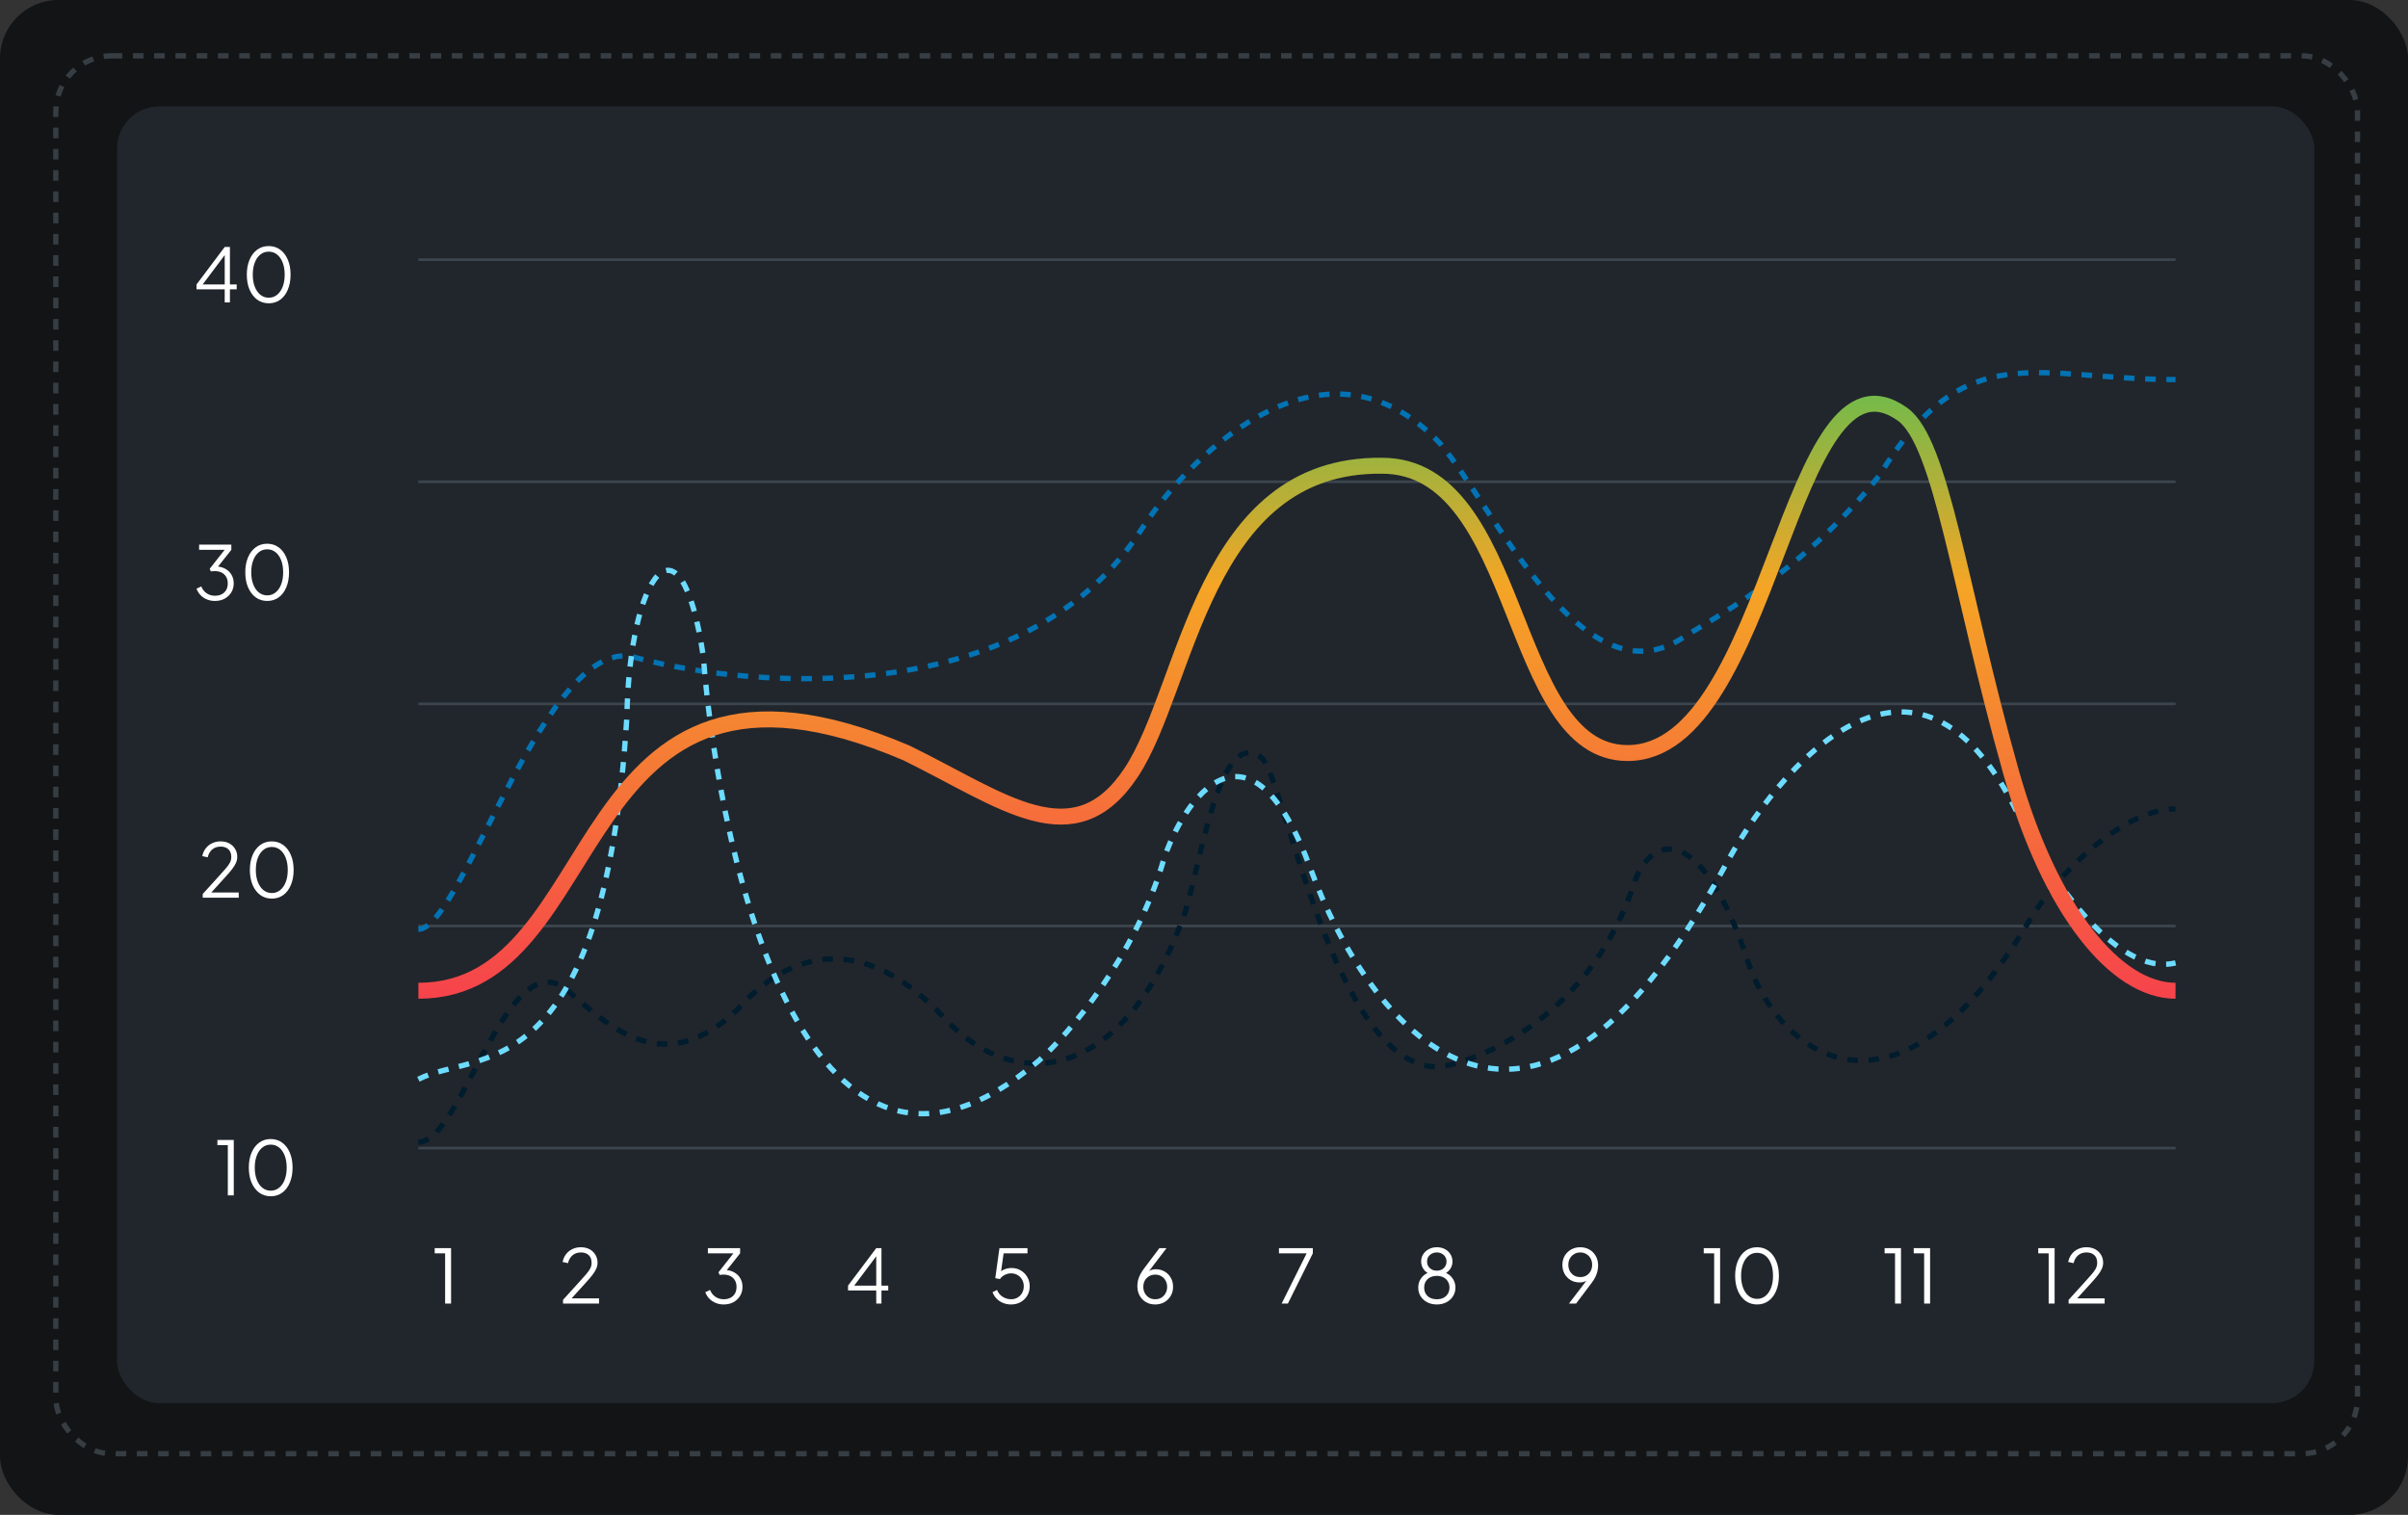 <svg width="453" height="285" viewBox="0 0 453 285" fill="none" xmlns="http://www.w3.org/2000/svg">
<rect x="0" y="0" width="453" height="285" fill="#333333" stroke="none"/>
<rect width="453" height="285" rx="11" fill="#121416"/>
<rect x="10.5" y="10.5" width="433" height="263" rx="10.5" stroke="#363D43" stroke-dasharray="2 2"/>
<rect x="22" y="20" width="413.382" height="244" rx="8" fill="#21262C"/>
<path d="M83.738 245.249V235.799H81.778V234.819H84.858V245.249H83.738Z" fill="white"/>
<path d="M105.916 245.249V244.549L108.828 241.343C109.397 240.718 109.859 240.2 110.214 239.789C110.578 239.379 110.849 239.005 111.026 238.669C111.203 238.333 111.292 237.969 111.292 237.577C111.292 236.952 111.11 236.471 110.746 236.135C110.382 235.799 109.897 235.631 109.29 235.631C108.665 235.631 108.137 235.809 107.708 236.163C107.288 236.518 107.003 237.013 106.854 237.647L105.832 237.423C105.953 236.854 106.173 236.364 106.49 235.953C106.807 235.543 107.204 235.225 107.68 235.001C108.156 234.768 108.688 234.651 109.276 234.651C109.901 234.651 110.447 234.777 110.914 235.029C111.381 235.281 111.745 235.627 112.006 236.065C112.277 236.504 112.412 237.008 112.412 237.577C112.412 237.969 112.328 238.347 112.16 238.711C112.001 239.075 111.759 239.467 111.432 239.887C111.105 240.307 110.685 240.797 110.172 241.357L107.526 244.269H112.692V245.249H105.916Z" fill="white"/>
<path d="M136.152 245.417C135.61 245.417 135.111 245.324 134.654 245.137C134.196 244.951 133.795 244.685 133.45 244.339C133.114 243.994 132.857 243.583 132.68 243.107L133.576 242.687C133.79 243.229 134.126 243.658 134.584 243.975C135.041 244.283 135.564 244.437 136.152 244.437C136.618 244.437 137.034 244.349 137.398 244.171C137.762 243.985 138.046 243.719 138.252 243.373C138.457 243.028 138.56 242.608 138.56 242.113C138.56 241.619 138.452 241.199 138.238 240.853C138.032 240.508 137.748 240.247 137.384 240.069C137.02 239.892 136.604 239.803 136.138 239.803C136.016 239.803 135.881 239.808 135.732 239.817C135.592 239.827 135.475 239.841 135.382 239.859L135.158 239.369L137.972 235.799H133.17V234.819H139.232V235.799L136.6 239.117L136.46 238.935C137.085 238.954 137.64 239.103 138.126 239.383C138.611 239.654 138.989 240.023 139.26 240.489C139.54 240.956 139.68 241.497 139.68 242.113C139.68 242.729 139.53 243.289 139.232 243.793C138.933 244.288 138.518 244.685 137.986 244.983C137.454 245.273 136.842 245.417 136.152 245.417Z" fill="white"/>
<path d="M164.842 245.249V242.785H159.536V241.875L164.842 234.819H165.822V241.875H167.096V242.785H165.822V245.249H164.842ZM160.39 242.281L160.264 241.875H164.842V235.785L165.192 235.883L160.39 242.281Z" fill="white"/>
<path d="M190.216 245.417C189.674 245.417 189.17 245.324 188.704 245.137C188.246 244.951 187.845 244.685 187.5 244.339C187.154 243.994 186.893 243.583 186.716 243.107L187.57 242.687C187.784 243.229 188.134 243.658 188.62 243.975C189.114 244.283 189.646 244.437 190.216 244.437C190.673 244.437 191.079 244.33 191.434 244.115C191.798 243.901 192.082 243.611 192.288 243.247C192.493 242.874 192.596 242.459 192.596 242.001C192.596 241.525 192.488 241.105 192.274 240.741C192.068 240.377 191.788 240.093 191.434 239.887C191.079 239.673 190.678 239.565 190.23 239.565C189.772 239.565 189.348 239.673 188.956 239.887C188.573 240.093 188.293 240.345 188.116 240.643L187.234 240.475L188.018 234.819H193.296V235.799H188.424L188.858 235.421L188.228 239.873L187.794 239.677C188.12 239.276 188.503 238.991 188.942 238.823C189.38 238.646 189.828 238.557 190.286 238.557C190.958 238.557 191.55 238.716 192.064 239.033C192.577 239.341 192.978 239.757 193.268 240.279C193.566 240.793 193.716 241.367 193.716 242.001C193.716 242.645 193.562 243.229 193.254 243.751C192.955 244.265 192.54 244.671 192.008 244.969C191.485 245.268 190.888 245.417 190.216 245.417Z" fill="white"/>
<path d="M217.324 245.417C216.671 245.417 216.092 245.273 215.588 244.983C215.084 244.685 214.688 244.279 214.398 243.765C214.109 243.243 213.964 242.645 213.964 241.973C213.964 241.6 214.006 241.231 214.09 240.867C214.184 240.503 214.319 240.144 214.496 239.789C214.683 239.435 214.907 239.08 215.168 238.725L218.108 234.819H219.452L215.826 239.565L215.616 239.691C215.756 239.458 215.92 239.281 216.106 239.159C216.293 239.029 216.498 238.935 216.722 238.879C216.956 238.823 217.203 238.795 217.464 238.795C218.071 238.795 218.617 238.94 219.102 239.229C219.588 239.509 219.97 239.897 220.25 240.391C220.54 240.886 220.684 241.46 220.684 242.113C220.684 242.739 220.535 243.303 220.236 243.807C219.947 244.302 219.55 244.694 219.046 244.983C218.542 245.273 217.968 245.417 217.324 245.417ZM217.324 244.437C217.754 244.437 218.136 244.339 218.472 244.143C218.808 243.938 219.074 243.658 219.27 243.303C219.466 242.949 219.564 242.552 219.564 242.113C219.564 241.665 219.466 241.269 219.27 240.923C219.084 240.578 218.822 240.307 218.486 240.111C218.15 239.906 217.763 239.803 217.324 239.803C216.895 239.803 216.508 239.906 216.162 240.111C215.826 240.307 215.56 240.578 215.364 240.923C215.178 241.269 215.084 241.665 215.084 242.113C215.084 242.552 215.182 242.949 215.378 243.303C215.574 243.658 215.84 243.938 216.176 244.143C216.512 244.339 216.895 244.437 217.324 244.437Z" fill="white"/>
<path d="M241.106 245.249L245.81 235.799H240.602V234.819H246.972V235.799L242.282 245.249H241.106Z" fill="white"/>
<path d="M270.302 245.417C269.63 245.417 269.028 245.282 268.496 245.011C267.973 244.731 267.558 244.353 267.25 243.877C266.951 243.392 266.802 242.846 266.802 242.239C266.802 241.577 266.988 240.984 267.362 240.461C267.744 239.939 268.258 239.575 268.902 239.369V239.663C268.407 239.449 268.024 239.131 267.754 238.711C267.483 238.282 267.348 237.825 267.348 237.339C267.348 236.826 267.478 236.369 267.74 235.967C268.001 235.566 268.351 235.249 268.79 235.015C269.238 234.773 269.742 234.651 270.302 234.651C270.871 234.651 271.375 234.768 271.814 235.001C272.252 235.225 272.598 235.543 272.85 235.953C273.111 236.355 273.242 236.817 273.242 237.339C273.242 237.862 273.102 238.329 272.822 238.739C272.542 239.141 272.173 239.449 271.716 239.663L271.702 239.369C272.346 239.575 272.854 239.939 273.228 240.461C273.61 240.984 273.802 241.577 273.802 242.239C273.802 242.846 273.648 243.392 273.34 243.877C273.041 244.353 272.626 244.731 272.094 245.011C271.571 245.282 270.974 245.417 270.302 245.417ZM270.302 244.437C270.778 244.437 271.193 244.349 271.548 244.171C271.902 243.985 272.178 243.728 272.374 243.401C272.579 243.065 272.682 242.678 272.682 242.239C272.682 241.801 272.579 241.418 272.374 241.091C272.178 240.755 271.902 240.499 271.548 240.321C271.193 240.135 270.778 240.041 270.302 240.041C269.826 240.041 269.406 240.135 269.042 240.321C268.687 240.499 268.412 240.755 268.216 241.091C268.02 241.418 267.922 241.801 267.922 242.239C267.922 242.678 268.02 243.065 268.216 243.401C268.412 243.728 268.687 243.985 269.042 244.171C269.406 244.349 269.826 244.437 270.302 244.437ZM270.302 239.061C270.647 239.061 270.955 238.991 271.226 238.851C271.496 238.702 271.711 238.501 271.87 238.249C272.038 237.988 272.122 237.685 272.122 237.339C272.122 236.994 272.038 236.695 271.87 236.443C271.711 236.191 271.496 235.995 271.226 235.855C270.955 235.706 270.647 235.631 270.302 235.631C269.956 235.631 269.644 235.706 269.364 235.855C269.093 235.995 268.874 236.191 268.706 236.443C268.547 236.695 268.468 236.994 268.468 237.339C268.468 237.685 268.547 237.988 268.706 238.249C268.874 238.501 269.093 238.702 269.364 238.851C269.644 238.991 269.956 239.061 270.302 239.061Z" fill="white"/>
<path d="M295.154 245.249L298.78 240.503L298.99 240.377C298.85 240.601 298.687 240.779 298.5 240.909C298.314 241.04 298.108 241.133 297.884 241.189C297.66 241.245 297.413 241.273 297.142 241.273C296.536 241.273 295.99 241.133 295.504 240.853C295.019 240.564 294.632 240.172 294.342 239.677C294.062 239.173 293.922 238.599 293.922 237.955C293.922 237.321 294.067 236.756 294.356 236.261C294.655 235.767 295.056 235.375 295.56 235.085C296.074 234.796 296.648 234.651 297.282 234.651C297.936 234.651 298.514 234.801 299.018 235.099C299.522 235.389 299.919 235.795 300.208 236.317C300.498 236.831 300.642 237.423 300.642 238.095C300.642 238.469 300.596 238.837 300.502 239.201C300.418 239.565 300.288 239.925 300.11 240.279C299.933 240.634 299.709 240.989 299.438 241.343L296.498 245.249H295.154ZM297.282 240.265C297.721 240.265 298.108 240.167 298.444 239.971C298.78 239.766 299.042 239.491 299.228 239.145C299.424 238.791 299.522 238.394 299.522 237.955C299.522 237.507 299.424 237.111 299.228 236.765C299.032 236.411 298.766 236.135 298.43 235.939C298.094 235.734 297.712 235.631 297.282 235.631C296.853 235.631 296.47 235.734 296.134 235.939C295.798 236.135 295.532 236.411 295.336 236.765C295.14 237.111 295.042 237.507 295.042 237.955C295.042 238.394 295.136 238.791 295.322 239.145C295.518 239.491 295.784 239.766 296.12 239.971C296.466 240.167 296.853 240.265 297.282 240.265Z" fill="white"/>
<path d="M322.471 245.249V235.799H320.511V234.819H323.591V245.249H322.471ZM330.55 245.417C329.729 245.417 329.005 245.193 328.38 244.745C327.764 244.288 327.283 243.658 326.938 242.855C326.593 242.043 326.42 241.101 326.42 240.027C326.42 238.954 326.593 238.016 326.938 237.213C327.283 236.401 327.764 235.771 328.38 235.323C328.996 234.875 329.715 234.651 330.536 234.651C331.357 234.651 332.076 234.875 332.692 235.323C333.308 235.771 333.789 236.401 334.134 237.213C334.479 238.016 334.652 238.954 334.652 240.027C334.652 241.101 334.479 242.043 334.134 242.855C333.798 243.667 333.322 244.297 332.706 244.745C332.09 245.193 331.371 245.417 330.55 245.417ZM330.55 244.367C331.147 244.367 331.67 244.185 332.118 243.821C332.566 243.457 332.916 242.953 333.168 242.309C333.42 241.656 333.546 240.895 333.546 240.027C333.546 239.159 333.42 238.403 333.168 237.759C332.916 237.106 332.566 236.602 332.118 236.247C331.67 235.883 331.143 235.701 330.536 235.701C329.939 235.701 329.416 235.883 328.968 236.247C328.52 236.602 328.17 237.106 327.918 237.759C327.666 238.403 327.54 239.159 327.54 240.027C327.54 240.886 327.666 241.642 327.918 242.295C328.17 242.949 328.52 243.457 328.968 243.821C329.425 244.185 329.953 244.367 330.55 244.367Z" fill="white"/>
<path d="M356.5 245.249V235.799H354.54V234.819H357.62V245.249H356.5ZM361.975 245.249V235.799H360.015V234.819H363.095V245.249H361.975Z" fill="white"/>
<path d="M385.4 245.249V235.799H383.44V234.819H386.52V245.249H385.4ZM389.154 245.249V244.549L392.066 241.343C392.635 240.718 393.097 240.2 393.452 239.789C393.816 239.379 394.086 239.005 394.264 238.669C394.441 238.333 394.53 237.969 394.53 237.577C394.53 236.952 394.348 236.471 393.984 236.135C393.62 235.799 393.134 235.631 392.528 235.631C391.902 235.631 391.375 235.809 390.946 236.163C390.526 236.518 390.241 237.013 390.092 237.647L389.07 237.423C389.191 236.854 389.41 236.364 389.728 235.953C390.045 235.543 390.442 235.225 390.918 235.001C391.394 234.768 391.926 234.651 392.514 234.651C393.139 234.651 393.685 234.777 394.152 235.029C394.618 235.281 394.982 235.627 395.244 236.065C395.514 236.504 395.65 237.008 395.65 237.577C395.65 237.969 395.566 238.347 395.398 238.711C395.239 239.075 394.996 239.467 394.67 239.887C394.343 240.307 393.923 240.797 393.41 241.357L390.764 244.269H395.93V245.249H389.154Z" fill="white"/>
<path d="M42.274 56.893V54.429H36.968V53.519L42.274 46.463H43.254V53.519H44.528V54.429H43.254V56.893H42.274ZM37.822 53.925L37.696 53.519H42.274V47.429L42.624 47.527L37.822 53.925ZM50.56 57.061C49.739 57.061 49.016 56.837 48.391 56.389C47.775 55.932 47.294 55.302 46.949 54.499C46.603 53.687 46.431 52.744 46.431 51.671C46.431 50.598 46.603 49.66 46.949 48.857C47.294 48.045 47.775 47.415 48.391 46.967C49.007 46.519 49.725 46.295 50.547 46.295C51.368 46.295 52.087 46.519 52.703 46.967C53.319 47.415 53.799 48.045 54.145 48.857C54.49 49.66 54.663 50.598 54.663 51.671C54.663 52.744 54.49 53.687 54.145 54.499C53.809 55.311 53.333 55.941 52.717 56.389C52.1 56.837 51.382 57.061 50.56 57.061ZM50.56 56.011C51.158 56.011 51.681 55.829 52.129 55.465C52.577 55.101 52.926 54.597 53.178 53.953C53.431 53.3 53.556 52.539 53.556 51.671C53.556 50.803 53.431 50.047 53.178 49.403C52.926 48.75 52.577 48.246 52.129 47.891C51.681 47.527 51.153 47.345 50.547 47.345C49.949 47.345 49.426 47.527 48.978 47.891C48.531 48.246 48.181 48.75 47.928 49.403C47.676 50.047 47.55 50.803 47.55 51.671C47.55 52.53 47.676 53.286 47.928 53.939C48.181 54.592 48.531 55.101 48.978 55.465C49.436 55.829 49.963 56.011 50.56 56.011Z" fill="white"/>
<path d="M40.44 113.061C39.899 113.061 39.4 112.968 38.942 112.781C38.485 112.594 38.084 112.328 37.738 111.983C37.402 111.638 37.145 111.227 36.968 110.751L37.864 110.331C38.079 110.872 38.415 111.302 38.872 111.619C39.33 111.927 39.852 112.081 40.44 112.081C40.907 112.081 41.322 111.992 41.686 111.815C42.05 111.628 42.335 111.362 42.54 111.017C42.745 110.672 42.848 110.252 42.848 109.757C42.848 109.262 42.741 108.842 42.526 108.497C42.321 108.152 42.036 107.89 41.672 107.713C41.308 107.536 40.893 107.447 40.426 107.447C40.305 107.447 40.169 107.452 40.02 107.461C39.88 107.47 39.764 107.484 39.67 107.503L39.446 107.013L42.26 103.443H37.458V102.463H43.52V103.443L40.888 106.761L40.748 106.579C41.373 106.598 41.929 106.747 42.414 107.027C42.9 107.298 43.278 107.666 43.548 108.133C43.828 108.6 43.968 109.141 43.968 109.757C43.968 110.373 43.819 110.933 43.52 111.437C43.221 111.932 42.806 112.328 42.274 112.627C41.742 112.916 41.131 113.061 40.44 113.061ZM50.273 113.061C49.452 113.061 48.729 112.837 48.103 112.389C47.487 111.932 47.007 111.302 46.661 110.499C46.316 109.687 46.143 108.744 46.143 107.671C46.143 106.598 46.316 105.66 46.661 104.857C47.007 104.045 47.487 103.415 48.103 102.967C48.719 102.519 49.438 102.295 50.259 102.295C51.081 102.295 51.799 102.519 52.415 102.967C53.031 103.415 53.512 104.045 53.857 104.857C54.203 105.66 54.375 106.598 54.375 107.671C54.375 108.744 54.203 109.687 53.857 110.499C53.521 111.311 53.045 111.941 52.429 112.389C51.813 112.837 51.095 113.061 50.273 113.061ZM50.273 112.011C50.871 112.011 51.393 111.829 51.841 111.465C52.289 111.101 52.639 110.597 52.891 109.953C53.143 109.3 53.269 108.539 53.269 107.671C53.269 106.803 53.143 106.047 52.891 105.403C52.639 104.75 52.289 104.246 51.841 103.891C51.393 103.527 50.866 103.345 50.259 103.345C49.662 103.345 49.139 103.527 48.691 103.891C48.243 104.246 47.893 104.75 47.641 105.403C47.389 106.047 47.263 106.803 47.263 107.671C47.263 108.53 47.389 109.286 47.641 109.939C47.893 110.592 48.243 111.101 48.691 111.465C49.149 111.829 49.676 112.011 50.273 112.011Z" fill="white"/>
<path d="M38.136 168.893V168.193L41.048 164.987C41.617 164.362 42.08 163.844 42.434 163.433C42.798 163.022 43.069 162.649 43.246 162.313C43.423 161.977 43.512 161.613 43.512 161.221C43.512 160.596 43.33 160.115 42.966 159.779C42.602 159.443 42.117 159.275 41.51 159.275C40.885 159.275 40.358 159.452 39.928 159.807C39.508 160.162 39.224 160.656 39.074 161.291L38.052 161.067C38.173 160.498 38.393 160.008 38.71 159.597C39.028 159.186 39.424 158.869 39.9 158.645C40.376 158.412 40.908 158.295 41.496 158.295C42.121 158.295 42.667 158.421 43.134 158.673C43.601 158.925 43.965 159.27 44.226 159.709C44.497 160.148 44.632 160.652 44.632 161.221C44.632 161.613 44.548 161.991 44.38 162.355C44.221 162.719 43.979 163.111 43.652 163.531C43.325 163.951 42.906 164.441 42.392 165.001L39.746 167.913H44.912V168.893H38.136ZM51.137 169.061C50.315 169.061 49.592 168.837 48.967 168.389C48.351 167.932 47.87 167.302 47.525 166.499C47.179 165.687 47.007 164.744 47.007 163.671C47.007 162.598 47.179 161.66 47.525 160.857C47.87 160.045 48.351 159.415 48.967 158.967C49.583 158.519 50.301 158.295 51.123 158.295C51.944 158.295 52.663 158.519 53.279 158.967C53.895 159.415 54.375 160.045 54.721 160.857C55.066 161.66 55.239 162.598 55.239 163.671C55.239 164.744 55.066 165.687 54.721 166.499C54.385 167.311 53.909 167.941 53.293 168.389C52.677 168.837 51.958 169.061 51.137 169.061ZM51.137 168.011C51.734 168.011 52.257 167.829 52.705 167.465C53.153 167.101 53.503 166.597 53.755 165.953C54.007 165.3 54.133 164.539 54.133 163.671C54.133 162.803 54.007 162.047 53.755 161.403C53.503 160.75 53.153 160.246 52.705 159.891C52.257 159.527 51.729 159.345 51.123 159.345C50.525 159.345 50.003 159.527 49.555 159.891C49.107 160.246 48.757 160.75 48.505 161.403C48.253 162.047 48.127 162.803 48.127 163.671C48.127 164.53 48.253 165.286 48.505 165.939C48.757 166.592 49.107 167.101 49.555 167.465C50.012 167.829 50.539 168.011 51.137 168.011Z" fill="white"/>
<path d="M42.858 224.893V215.443H40.898V214.463H43.978V224.893H42.858ZM50.938 225.061C50.116 225.061 49.393 224.837 48.767 224.389C48.151 223.932 47.671 223.302 47.325 222.499C46.98 221.687 46.807 220.744 46.807 219.671C46.807 218.598 46.98 217.66 47.325 216.857C47.671 216.045 48.151 215.415 48.767 214.967C49.383 214.519 50.102 214.295 50.923 214.295C51.745 214.295 52.464 214.519 53.08 214.967C53.696 215.415 54.176 216.045 54.522 216.857C54.867 217.66 55.039 218.598 55.039 219.671C55.039 220.744 54.867 221.687 54.522 222.499C54.185 223.311 53.709 223.941 53.093 224.389C52.477 224.837 51.759 225.061 50.938 225.061ZM50.938 224.011C51.535 224.011 52.057 223.829 52.505 223.465C52.953 223.101 53.303 222.597 53.556 221.953C53.807 221.3 53.934 220.539 53.934 219.671C53.934 218.803 53.807 218.047 53.556 217.403C53.303 216.75 52.953 216.246 52.505 215.891C52.057 215.527 51.53 215.345 50.923 215.345C50.326 215.345 49.803 215.527 49.355 215.891C48.907 216.246 48.557 216.75 48.306 217.403C48.053 218.047 47.928 218.803 47.928 219.671C47.928 220.53 48.053 221.286 48.306 221.939C48.557 222.592 48.907 223.101 49.355 223.465C49.813 223.829 50.34 224.011 50.938 224.011Z" fill="white"/>
<line x1="78.71" y1="132.423" x2="409.266" y2="132.423" stroke="#3C454E" stroke-width="0.5"/>
<line x1="78.71" y1="174.209" x2="409.266" y2="174.209" stroke="#3C454E" stroke-width="0.5"/>
<line x1="78.71" y1="215.995" x2="409.266" y2="215.995" stroke="#3C454E" stroke-width="0.5"/>
<line x1="78.71" y1="90.637" x2="409.266" y2="90.637" stroke="#3C454E" stroke-width="0.5"/>
<line x1="78.71" y1="48.851" x2="409.266" y2="48.851" stroke="#3C454E" stroke-width="0.5"/>
<path d="M78.71 174.832C86.956 174.832 102.921 118.149 119.828 123.79C142.646 129.834 193.658 133.327 215.159 98.943C224.883 84.392 249.662 60.932 270.979 83.497C281.086 95.585 297.414 131.643 315.975 120.361C321.335 116.779 338.482 108.422 353.601 89.394C369.75 62.905 382.98 71.409 409.266 71.409" stroke="#0273B4" stroke-dasharray="2 2"/>
<path d="M78.71 214.873C86.956 214.873 95.249 177.191 106.579 186.146C115.032 193.607 125.083 203.009 138.79 189.876C145.491 182.166 159.807 172.268 177.854 191.742C190.646 205.546 211.435 204.427 223.085 171.222C226.36 159.781 229.71 136.898 237.249 142.494C241.589 145.716 250.955 201.89 271.058 200.696C279.967 199.204 299.751 190.1 307.609 165.626C311.036 156.672 320.493 155.105 329.083 181.668C335.479 199.204 356.953 214.127 381.396 173.834C386.574 164.879 399.129 152.194 409.266 152.194" stroke="#001C2D" stroke-dasharray="2 2"/>
<path d="M78.71 203.053C89.234 197.507 113.631 205.682 117.936 134.74C118.415 108.466 127.982 94.453 132.287 123.354C135.477 163.933 152.57 235.984 195.433 199.55C201.014 194.587 213.515 180.107 218.873 161.89C222.541 150.504 235.079 132.113 246.619 163.641C256.984 191.96 286.994 231.605 324.115 163.641C334.64 143.79 360.472 113.895 379.607 153.132C384.709 163.641 397.785 183.96 409.266 181.158" stroke="#6EDCFF" stroke-dasharray="2 2"/>
<path d="M78.71 186.398C115.476 186.398 105.664 113.928 170.568 141.675C188.671 150.56 202.081 161.54 212.809 145.326C223.537 129.111 226.173 87.256 259.966 87.621C286.596 87.621 283.503 141.675 306.182 141.675C333.499 141.675 336.44 62.627 357.896 77.929C365.283 83.198 368.474 110.384 378.341 145.326C385.728 171.488 398.099 186.398 409.266 186.398" stroke="url(#paint0_linear_3109_13689)" stroke-width="3"/>
<defs>
<linearGradient id="paint0_linear_3109_13689" x1="259.622" y1="49.228" x2="259.622" y2="194.598" gradientUnits="userSpaceOnUse">
<stop stop-color="#1AC964"/>
<stop offset="0.42" stop-color="#F5A525"/>
<stop offset="1" stop-color="#F63A4F"/>
</linearGradient>
</defs>
</svg>
